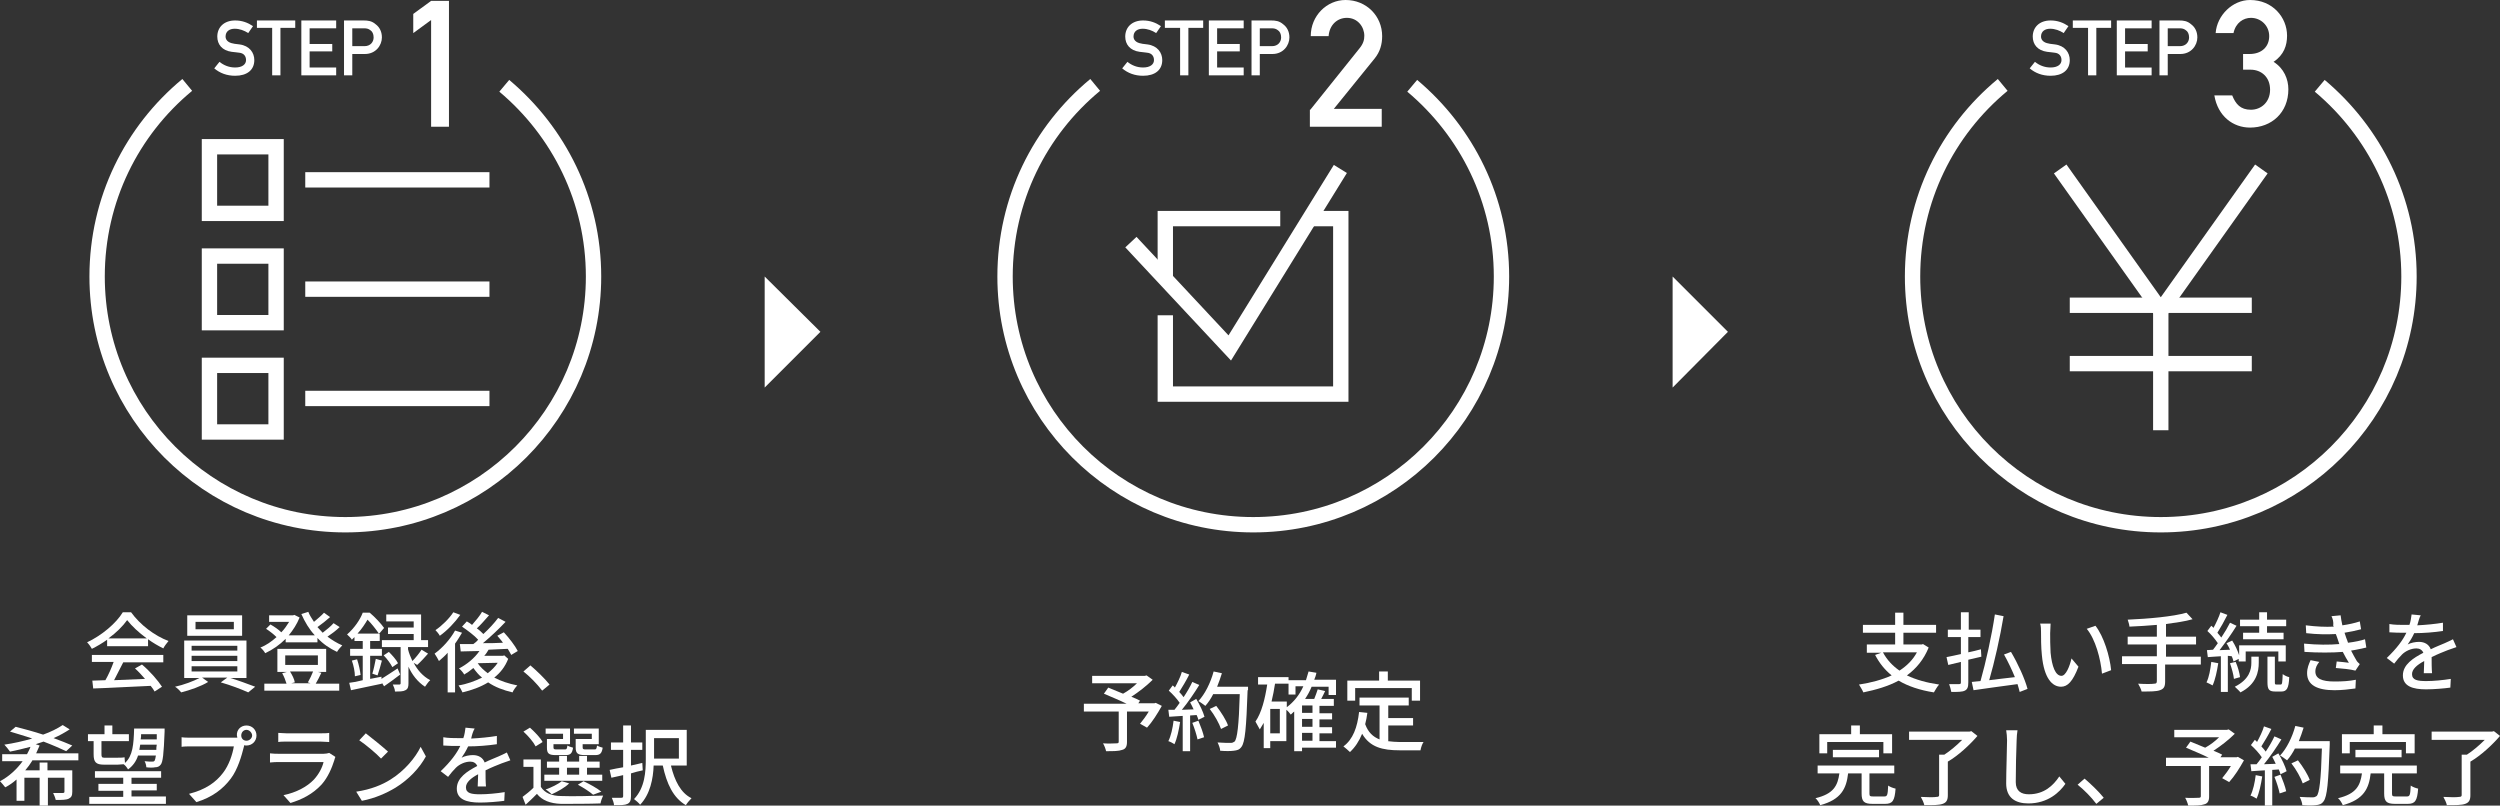 <?xml version="1.0" encoding="utf-8"?>
<!-- Generator: Adobe Illustrator 27.8.1, SVG Export Plug-In . SVG Version: 6.00 Build 0)  -->
<svg version="1.1" id="レイヤー_1" xmlns="http://www.w3.org/2000/svg" xmlns:xlink="http://www.w3.org/1999/xlink" x="0px"
	 y="0px" width="574.1px" height="185px" viewBox="0 0 574.1 185" style="enable-background:new 0 0 574.1 185;"
	 xml:space="preserve">
<rect x="0" y="0" width="574.1" height="185" fill="#333333" stroke="none"/>
<style type="text/css">
	.st0{fill:#FFFFFF;}
	.st1{fill:none;stroke:#FFFFFF;stroke-width:3.526;stroke-miterlimit:10;}
</style>
<polygon class="st0" points="188.4,76.2 175.6,89 175.6,63.5 "/>
<g>
	<path class="st1" d="M43,19.5c-12.7,10.5-20.7,26.3-20.7,44c0,31.5,25.5,57,57,57s57-25.5,57-57c0-17.6-8-33.3-20.5-43.8"/>
	<g>
		<path class="st0" d="M50.4,14.2c1,0.8,2.2,1.3,3.6,1.3c1.6,0,2.5-0.7,2.5-1.7c0-0.9-0.5-1.6-1.6-1.7c-0.6-0.1-1-0.1-1.7-0.2
			c-2.2-0.3-3.3-1.7-3.3-3.5c0-2.1,1.5-3.7,4.1-3.7c1.6,0,2.9,0.5,4.1,1.3l-1.1,1.6c-0.9-0.6-2-1-3.1-1c-1.2,0-2.1,0.6-2.1,1.8
			c0,0.7,0.5,1.4,1.8,1.6c0.3,0.1,0.8,0.1,1.4,0.2c2.3,0.3,3.4,1.9,3.4,3.6c0,2.3-1.7,3.6-4.4,3.6c-1.9,0-3.5-0.6-4.8-1.7L50.4,14.2
			z"/>
		<path class="st0" d="M62.5,6.4H59V4.7h8.8v1.7h-3.4v10.9h-1.9V6.4z"/>
		<path class="st0" d="M69.2,4.7h8v1.8h-6.1v3.6h5.2v1.7h-5.2v3.7h6.1v1.8h-8V4.7z"/>
		<path class="st0" d="M79,4.7h4.5c1,0,1.9,0.1,2.8,0.9c0.8,0.6,1.4,1.6,1.4,3c0,1.8-1.4,3.8-3.9,3.8h-2.9v4.9H79V4.7z M80.9,10.6
			h2.8c1.4,0,2.1-1,2.1-2c0-0.8-0.3-1.4-0.8-1.7c-0.4-0.3-0.8-0.4-1.4-0.4h-2.7V10.6z"/>
	</g>
	<g>
		<path class="st0" d="M99,4.6l-4.1,3V3.2l4.1-3h4.1v28.9H99V4.6z"/>
	</g>
	<g>
		<rect x="48.1" y="33.7" class="st1" width="15.3" height="15.3"/>
		<line class="st1" x1="70.1" y1="41.3" x2="112.4" y2="41.3"/>
	</g>
	<g>
		<rect x="48.1" y="58.8" class="st1" width="15.3" height="15.3"/>
		<line class="st1" x1="70.1" y1="66.4" x2="112.4" y2="66.4"/>
	</g>
	<g>
		<rect x="48.1" y="83.9" class="st1" width="15.3" height="15.3"/>
		<line class="st1" x1="70.1" y1="91.5" x2="112.4" y2="91.5"/>
	</g>
</g>
<polygon class="st0" points="396.8,76.2 384.1,89 384.1,63.5 "/>
<g>
	<path class="st1" d="M251.5,19.5c-12.7,10.5-20.7,26.3-20.7,44c0,31.5,25.5,57,57,57s57-25.5,57-57c0-17.6-8-33.3-20.5-43.8"/>
	<g>
		<path class="st0" d="M258.9,14.2c1,0.8,2.2,1.3,3.6,1.3c1.6,0,2.5-0.7,2.5-1.7c0-0.9-0.5-1.6-1.6-1.7c-0.6-0.1-1-0.1-1.7-0.2
			c-2.2-0.3-3.3-1.7-3.3-3.5c0-2.1,1.5-3.7,4.1-3.7c1.6,0,2.9,0.5,4.1,1.3l-1.1,1.6c-0.9-0.6-2-1-3.1-1c-1.2,0-2.1,0.6-2.1,1.8
			c0,0.7,0.5,1.4,1.8,1.6c0.3,0.1,0.8,0.1,1.4,0.2c2.3,0.3,3.4,1.9,3.4,3.6c0,2.3-1.7,3.6-4.4,3.6c-1.9,0-3.5-0.6-4.8-1.7
			L258.9,14.2z"/>
		<path class="st0" d="M270.9,6.4h-3.4V4.7h8.8v1.7h-3.4v10.9h-1.9V6.4z"/>
		<path class="st0" d="M277.6,4.7h8v1.8h-6.1v3.6h5.2v1.7h-5.2v3.7h6.1v1.8h-8V4.7z"/>
		<path class="st0" d="M287.4,4.7h4.5c1,0,1.9,0.1,2.8,0.9c0.8,0.6,1.4,1.6,1.4,3c0,1.8-1.4,3.8-3.9,3.8h-2.9v4.9h-1.9V4.7z
			 M289.3,10.6h2.8c1.4,0,2.1-1,2.1-2c0-0.8-0.3-1.4-0.8-1.7c-0.4-0.3-0.8-0.4-1.4-0.4h-2.7V10.6z"/>
	</g>
	<g>
		<path class="st0" d="M300.9,25.2l11.3-14.1c0.9-1.1,1.1-2,1.1-2.9c0-2-1.5-4.1-4-4.1c-2.2,0-4,1.6-4.2,4.2h-4.1
			c0-4.7,3.7-8.3,8-8.3c4.8,0,8.4,3.7,8.4,8.3c0,1.9-0.5,3.6-1.7,5.1L306.3,25h11v4.1h-16.5V25.2z"/>
	</g>
	<polyline class="st1" points="301.3,50.2 307.9,50.2 307.9,90.5 267.6,90.5 267.6,72.4 	"/>
	<polyline class="st1" points="267.6,64.4 267.6,50.2 294,50.2 	"/>
	<polyline class="st1" points="259.7,55.6 282.4,79.9 307.8,38.8 	"/>
</g>
<g>
	<path class="st1" d="M459.9,19.5c-12.7,10.5-20.7,26.3-20.7,44c0,31.5,25.5,57,57,57s57-25.5,57-57c0-17.6-8-33.3-20.5-43.8"/>
	<g>
		<path class="st0" d="M467.3,14.2c1,0.8,2.2,1.3,3.6,1.3c1.6,0,2.5-0.7,2.5-1.7c0-0.9-0.5-1.6-1.6-1.7c-0.6-0.1-1-0.1-1.7-0.2
			c-2.2-0.3-3.3-1.7-3.3-3.5c0-2.1,1.5-3.7,4.1-3.7c1.6,0,2.9,0.5,4.1,1.3l-1.1,1.6c-0.9-0.6-2-1-3.1-1c-1.2,0-2.1,0.6-2.1,1.8
			c0,0.7,0.5,1.4,1.8,1.6c0.3,0.1,0.8,0.1,1.4,0.2c2.3,0.3,3.4,1.9,3.4,3.6c0,2.3-1.7,3.6-4.4,3.6c-1.9,0-3.5-0.6-4.8-1.7
			L467.3,14.2z"/>
		<path class="st0" d="M479.4,6.4H476V4.7h8.8v1.7h-3.4v10.9h-1.9V6.4z"/>
		<path class="st0" d="M486.1,4.7h8v1.8H488v3.6h5.2v1.7H488v3.7h6.1v1.8h-8V4.7z"/>
		<path class="st0" d="M495.9,4.7h4.5c1,0,1.9,0.1,2.8,0.9c0.8,0.6,1.4,1.6,1.4,3c0,1.8-1.4,3.8-3.9,3.8h-2.9v4.9h-1.9V4.7z
			 M497.8,10.6h2.8c1.4,0,2.1-1,2.1-2c0-0.8-0.3-1.4-0.8-1.7c-0.4-0.3-0.8-0.4-1.4-0.4h-2.7V10.6z"/>
	</g>
	<g>
		<path class="st0" d="M515.2,12.4h1.4c2.8,0,4.5-1.7,4.5-4.1s-1.9-4.2-4.2-4.2c-1.7,0-3.5,1.1-4,3.5h-4.1c0.3-4.1,3.9-7.6,7.9-7.6
			c5.2,0,8.5,4,8.5,8.2c0,2.2-0.7,4.4-3.1,6c2.4,1.5,3.4,4,3.4,6.3c0,5.4-3.9,8.8-8.8,8.8c-3.9,0-7.4-2.6-8.2-7.4h4.1
			c0.8,2,1.9,3.3,4.3,3.3c2.3,0,4.4-1.7,4.4-4.6c0-2.9-2-4.6-4.5-4.6h-1.7V12.4z"/>
	</g>
	<g>
		<polyline class="st1" points="519.3,38.8 496.2,71.3 473.1,38.8 		"/>
		<line class="st1" x1="496.2" y1="71.3" x2="496.2" y2="98.8"/>
		<line class="st1" x1="475.3" y1="83.5" x2="517.1" y2="83.5"/>
		<line class="st1" x1="475.3" y1="70.1" x2="517.1" y2="70.1"/>
	</g>
</g>
<g>
	<g>
		<path class="st0" d="M24.6,146.9c-1.1,0.8-2.3,1.5-3.5,2.1c-0.2-0.4-0.7-1.1-1.1-1.5c3.4-1.6,6.7-4.4,8.2-6.9h1.9
			c2.1,2.9,5.4,5.4,8.6,6.6c-0.4,0.5-0.9,1.1-1.2,1.7c-1.2-0.6-2.4-1.3-3.5-2.1v1.6h-9.4V146.9z M21.1,150.4h16.4v1.7h-9.2
			c-0.7,1.3-1.4,2.8-2.1,4.1c2.2-0.1,4.7-0.2,7.1-0.3c-0.7-0.8-1.5-1.7-2.3-2.4l1.6-0.9c1.8,1.5,3.7,3.7,4.6,5.1l-1.7,1.1
			c-0.2-0.4-0.5-0.8-0.9-1.3c-4.8,0.2-9.8,0.5-13.2,0.6l-0.2-1.8l3-0.1c0.7-1.2,1.4-2.8,1.9-4.2h-5V150.4z M33.7,146.6
			c-1.8-1.3-3.4-2.8-4.5-4.2c-1,1.4-2.5,2.9-4.3,4.2H33.7z"/>
		<path class="st0" d="M52.6,155.6c2,0.6,4.4,1.5,6,2.1l-1.6,1.3c-1.5-0.7-4.2-1.7-6.3-2.3l1.5-1.1h-5.8l1.4,1
			c-1.6,1-4.2,1.9-6.2,2.4c-0.3-0.4-0.9-1-1.4-1.3c1.9-0.4,4.3-1.3,5.6-2h-3.5v-8.6h14.3v8.6H52.6z M55.7,146H43v-4.7h12.6V146z
			 M44,149.4h10.5v-1.1H44V149.4z M44,151.8h10.5v-1.2H44V151.8z M44,154.2h10.5v-1.2H44V154.2z M53.7,142.8h-8.8v1.7h8.8V142.8z"/>
		<path class="st0" d="M78,144c-0.8,0.8-1.9,1.6-2.8,2.2c1.1,0.8,2.2,1.5,3.4,2c-0.4,0.4-1,1.1-1.2,1.5c-1.7-0.8-3.2-1.8-4.5-3.2v1
			h-7.3v-0.8c-1.4,1.4-3,2.5-4.7,3.3c-0.2-0.4-0.7-1-1.1-1.3c1.3-0.5,2.6-1.4,3.7-2.4c-0.6-0.6-1.6-1.4-2.4-1.9l1-1
			c0.9,0.5,1.9,1.2,2.5,1.8c0.7-0.7,1.3-1.6,1.8-2.4h-4.6v-1.5h5.5l0.3-0.1l1.2,0.6c-0.6,1.5-1.5,2.9-2.5,4.1h6
			c-1.3-1.4-2.3-3.1-3.1-4.9l1.6-0.5c0.3,0.8,0.8,1.5,1.3,2.3c0.8-0.7,1.8-1.5,2.3-2.1l1.4,1c-0.9,0.8-1.9,1.6-2.9,2.3
			c0.4,0.4,0.8,0.9,1.2,1.3c0.9-0.7,1.9-1.5,2.5-2.2L78,144z M73.8,154.5c-0.4,0.9-0.9,1.8-1.3,2.5h5.4v1.6H60.7v-1.6h5.1
			c-0.2-0.7-0.6-1.7-1-2.4l1.1-0.3h-2.2V149h11.2v5.3H73L73.8,154.5z M65.5,152.7H73v-2.2h-7.5V152.7z M66.6,154.2
			c0.5,0.8,1,1.8,1.1,2.5l-0.8,0.2h4.4l-0.6-0.2c0.4-0.7,0.9-1.7,1.2-2.5H66.6z"/>
		<path class="st0" d="M91.9,154.9c-1.2,0.9-2.5,1.9-3.7,2.7l-0.5-0.8l0,0.2c-2.5,0.5-5.1,1.1-7.1,1.5l-0.4-1.7
			c0.9-0.1,2-0.3,3.1-0.6v-5.6h-2.9v-1.6h2.9v-1.8h-1.9v-0.9c-0.2,0.2-0.4,0.4-0.6,0.6c-0.2-0.4-0.8-0.9-1.1-1.2
			c1.7-1.5,3-3.4,3.6-5h1.6c1.2,1,2.6,2.5,3.3,3.5l-1.2,1.4h0.2v1.6H85v1.8h2.7v1.6H85v5.3l2.6-0.5l0,0.5c1-0.6,2.3-1.5,3.7-2.4
			L91.9,154.9z M82,151.4c0.4,1.2,0.7,2.6,0.8,3.6l-1.3,0.3c0-1-0.3-2.5-0.7-3.6L82,151.4z M87,145.5c-0.6-0.9-1.6-2.2-2.6-3.2
			c-0.6,1-1.3,2.1-2.3,3.2H87z M85.5,154.7c0.3-0.9,0.6-2.4,0.8-3.4l1.4,0.4c-0.3,1.2-0.7,2.5-1,3.4L85.5,154.7z M95,152.2
			c0.8,1.6,2.1,3.1,3.8,4c-0.4,0.3-0.9,1.1-1.2,1.5c-1.7-1.1-3-2.8-3.8-4.6v3.8c0,0.8-0.1,1.3-0.7,1.6c-0.5,0.3-1.3,0.3-2.4,0.3
			c0-0.5-0.3-1.2-0.5-1.6c0.7,0,1.3,0,1.5,0c0.2,0,0.3-0.1,0.3-0.3v-8.3h-4.3v-1.6h7.3v-1.4h-5.9v-1.5h5.9v-1.4h-6.3v-1.6h8v5.9h1.6
			v1.6h-4.6v0.5c0.2,0.9,0.6,1.8,1,2.7c0.7-0.7,1.6-1.8,2.1-2.6l1.5,0.9c-0.8,0.9-1.7,1.9-2.5,2.6L95,152.2z M89.3,149.7
			c0.8,0.8,1.7,1.8,2.1,2.6l-1.3,0.9c-0.4-0.8-1.2-1.9-2-2.7L89.3,149.7z"/>
		<path class="st0" d="M106.1,145.3c-0.5,0.8-1,1.7-1.6,2.5V159h-1.7v-9.1c-0.6,0.7-1.3,1.3-2,1.9c-0.2-0.4-0.7-1.3-1-1.7
			c1.8-1.3,3.6-3.3,4.7-5.3L106.1,145.3z M105.7,141.2c-1.2,1.7-3,3.6-4.7,4.8c-0.2-0.4-0.7-1-1-1.3c1.5-1,3.2-2.7,4.1-4.1
			L105.7,141.2z M116.7,151.3c-0.7,1.8-1.8,3.2-3.2,4.3c1.5,0.8,3.3,1.4,5.3,1.8c-0.4,0.4-0.9,1.1-1.1,1.6c-2.1-0.5-4-1.2-5.6-2.3
			c-1.8,1.1-3.8,1.8-5.9,2.3c-0.2-0.5-0.6-1.2-0.9-1.6c1.9-0.3,3.8-1,5.4-1.8c-0.8-0.6-1.4-1.4-2-2.2c-0.7,0.6-1.4,1.1-2.1,1.5
			c-0.2-0.4-0.8-1.1-1.2-1.4c1.8-0.9,3.6-2.4,4.7-4c-1.6,0-3.1,0.1-4.3,0.1l-0.2-1.7c0.9,0,1.9,0,3.1,0c0.4-0.3,0.8-0.6,1.1-1
			c-0.9-1-2.4-2.1-3.7-3l1.1-1.2c0.4,0.2,0.8,0.5,1.2,0.8c0.8-0.9,1.8-2.1,2.3-3l1.6,0.8c-0.9,1-1.9,2.2-2.8,3
			c0.6,0.4,1.1,0.9,1.5,1.3c1.3-1.2,2.5-2.5,3.4-3.7l1.7,0.9c-1.5,1.6-3.4,3.4-5.2,4.9c1.5,0,3,0,4.6-0.1c-0.4-0.6-0.9-1.1-1.3-1.6
			l1.5-0.8c1.2,1.3,2.6,3.1,3.2,4.3l-1.5,0.9c-0.2-0.4-0.5-0.9-0.8-1.4c-1.5,0.1-3,0.1-4.4,0.2c-0.3,0.5-0.6,1-1,1.4h4.3l0.3-0.1
			L116.7,151.3z M109.7,152.3c0.6,0.9,1.4,1.6,2.3,2.3c0.9-0.7,1.7-1.5,2.3-2.4L109.7,152.3L109.7,152.3z"/>
		<path class="st0" d="M120.2,154.2l1.6-1.4c1.4,1.2,3.3,3,4.4,4.4l-1.7,1.4C123.3,157,121.6,155.3,120.2,154.2z"/>
		<path class="st0" d="M7.4,174.7c-0.5,0.8-1,1.5-1.6,2.2h3.3v-1.8h1.8v1.8h5.7v4.9c0,0.9-0.2,1.3-0.8,1.6c-0.6,0.3-1.6,0.3-3,0.3
			c-0.1-0.5-0.4-1.2-0.6-1.6c1,0,2,0,2.2,0c0.3,0,0.4-0.1,0.4-0.3v-3.2h-3.8v6.4H9.1v-6.4H5.6v5.3H3.8V179c-0.8,0.7-1.6,1.3-2.6,1.8
			c-0.3-0.4-0.9-1.1-1.2-1.4c2.1-1.1,3.9-2.8,5.2-4.6H0.5v-1.6h5.7c0.3-0.6,0.6-1.1,0.8-1.7c-1.6,0.4-3.1,0.8-4.7,1.1
			c-0.3-0.4-0.9-1.2-1.3-1.6c2.1-0.3,4.3-0.8,6.4-1.4c-1.7-0.6-3.5-1.1-5.1-1.6l1.3-1.1c1.9,0.5,4.2,1.1,6.3,1.8
			c1.7-0.6,3.3-1.4,4.5-2.2l1.6,1c-1.1,0.7-2.3,1.4-3.7,2c1.7,0.6,3.1,1.2,4.3,1.7l-1.4,1.3c-1.3-0.6-3.1-1.4-5.2-2.2
			c-0.6,0.2-1.2,0.4-1.8,0.6l0.9,0.3c-0.3,0.6-0.5,1.2-0.8,1.8h9.7v1.6H7.4z"/>
		<path class="st0" d="M21.6,170.2h-1.4v-1.6H24v-2h1.8v2h3.8v1.6h-6.3v3c0,0.6,0.1,0.8,0.6,0.8H27c0.5,0,1.2,0,1.6-0.1
			c0,0.3,0.1,0.9,0.1,1.3c1.8-1.6,2-4.3,2.1-7.9h7v0.7c-0.2,5.2-0.4,7-0.9,7.6c-0.3,0.4-0.7,0.6-1.3,0.6c-0.4,0.1-1.2,0.1-2,0
			c0-0.4-0.2-1.1-0.4-1.4c0.7,0.1,1.4,0.1,1.7,0.1s0.4,0,0.6-0.2c0.1-0.2,0.2-0.5,0.3-1.2h-4.1c-0.4,1.3-1.2,2.4-2.3,3.2
			c-0.2-0.4-0.6-0.9-1-1.2c-0.4,0-0.9,0.1-1.4,0.1h-3.1c-1.9,0-2.4-0.6-2.4-2.4V170.2z M38.1,183v1.6H20.5V183h7.8v-1.4h-5.7V180
			h5.7v-1.4h-6.5v-1.5h15.2v1.5h-6.8v1.4H36v1.5h-5.8v1.4H38.1z M35.9,172.2c0-0.3,0-0.7,0.1-1.2h-3.8c-0.1,0.4-0.1,0.8-0.2,1.2
			H35.9z M32.4,168.6c0,0.4,0,0.8-0.1,1.2h3.7l0-1.2H32.4z"/>
		<path class="st0" d="M56.6,166.6c1.3,0,2.3,1,2.3,2.3c0,1.3-1,2.3-2.3,2.3c-0.2,0-0.4,0-0.5-0.1c0,0.1-0.1,0.3-0.1,0.4
			c-0.5,2-1.4,5.2-3,7.3c-1.8,2.4-4.3,4.3-7.9,5.4l-1.7-1.9c3.9-1,6.2-2.7,7.8-4.8c1.4-1.8,2.2-4.3,2.5-6.1h-9.8
			c-0.8,0-1.6,0-2.2,0.1v-2.2c0.6,0.1,1.5,0.1,2.2,0.1h9.7c0.2,0,0.5,0,0.9,0c0-0.2-0.1-0.4-0.1-0.5
			C54.3,167.6,55.3,166.6,56.6,166.6z M56.6,170.1c0.7,0,1.3-0.6,1.3-1.2s-0.6-1.3-1.3-1.3s-1.2,0.6-1.2,1.3S55.9,170.1,56.6,170.1z
			"/>
		<path class="st0" d="M76.8,174.5c-0.6,1.9-1.5,4-2.9,5.6c-2.1,2.3-4.6,3.5-7.2,4.3l-1.6-1.8c2.9-0.6,5.4-1.9,7-3.6
			c1.1-1.2,1.9-2.7,2.2-4H64.1c-0.5,0-1.4,0-2.1,0.1v-2.1c0.8,0.1,1.5,0.1,2.1,0.1h10.2c0.5,0,1-0.1,1.3-0.2l1.4,0.9
			C77,174,76.8,174.3,76.8,174.5z M65.8,168.4h7.8c0.6,0,1.5,0,2-0.1v2.1c-0.5,0-1.3-0.1-2-0.1h-7.8c-0.6,0-1.4,0-1.9,0.1v-2.1
			C64.4,168.3,65.1,168.4,65.8,168.4z"/>
		<path class="st0" d="M89.7,179c3.2-2,5.7-5,6.9-7.5l1.2,2.2c-1.4,2.6-3.9,5.3-7,7.2c-2,1.2-4.6,2.4-7.7,3l-1.3-2.1
			C85.2,181.3,87.8,180.2,89.7,179z M89.1,172.6l-1.6,1.6c-1-1.1-3.5-3.2-5-4.2l1.5-1.6C85.3,169.4,87.9,171.5,89.1,172.6z"/>
		<path class="st0" d="M108.2,169.6c2-0.1,4.1-0.3,5.9-0.6v1.9c-2,0.3-4.4,0.5-6.6,0.5c-0.4,0.9-1,1.9-1.5,2.6
			c0.7-0.4,1.8-0.6,2.6-0.6c1.3,0,2.3,0.6,2.7,1.7c1.2-0.6,2.3-1,3.2-1.4c0.7-0.3,1.3-0.6,1.9-0.9l0.8,1.8c-0.6,0.2-1.4,0.5-2,0.7
			c-1,0.4-2.3,0.9-3.7,1.6c0,1.1,0,2.7,0.1,3.7h-1.9c0-0.7,0.1-1.8,0.1-2.8c-1.7,0.9-2.8,1.9-2.8,3c0,1.4,1.3,1.6,3.3,1.6
			c1.6,0,3.8-0.2,5.6-0.5l-0.1,2c-1.4,0.2-3.8,0.4-5.6,0.4c-3,0-5.3-0.7-5.3-3.2c0-2.5,2.4-4,4.7-5.2c-0.3-0.7-0.9-1-1.6-1
			c-1.2,0-2.5,0.6-3.3,1.4c-0.6,0.6-1.2,1.3-1.8,2.1l-1.7-1.3c2.3-2.2,3.7-4.1,4.5-5.8c-0.2,0-0.4,0-0.6,0c-0.8,0-2.2,0-3.3-0.1
			v-1.9c1.1,0.2,2.5,0.2,3.4,0.2c0.4,0,0.8,0,1.2,0c0.3-0.8,0.4-1.7,0.5-2.4l2.1,0.2C108.6,168,108.4,168.7,108.2,169.6z"/>
		<path class="st0" d="M124.2,180.7c0.9,1.4,2.5,2.1,4.7,2.1c2.3,0.1,7.1,0,9.6-0.1c-0.2,0.4-0.5,1.2-0.6,1.8
			c-2.4,0.1-6.7,0.1-9.1,0.1c-2.5-0.1-4.3-0.8-5.5-2.3c-0.8,0.8-1.6,1.6-2.6,2.5L120,183c0.8-0.6,1.7-1.3,2.5-2.1v-4.8h-2.3v-1.7h4
			V180.7z M123,171.4c-0.5-1-1.7-2.4-2.8-3.4l1.5-0.9c1.1,1,2.4,2.3,2.9,3.3L123,171.4z M138.3,179.3H125v-1.4h3.4v-1.6h-2.8v-1.4
			h2.8v-1.3h1.8v1.3h2.8v-1.3h1.8v1.3h2.9v1.4h-2.9v1.6h3.5V179.3z M129.3,168.5h-4v-1.2h5.6v3.6h-3.8v0.7c0,0.4,0.1,0.5,0.7,0.5
			h1.9c0.4,0,0.5-0.1,0.6-0.9c0.3,0.2,0.9,0.4,1.3,0.5c-0.2,1.3-0.6,1.7-1.7,1.7h-2.3c-1.6,0-2-0.4-2-1.7v-2h3.7V168.5z
			 M130.7,179.9c-1,1-2.7,1.9-4,2.5c-0.3-0.3-1-0.9-1.4-1.1c1.4-0.5,2.8-1.2,3.7-1.9L130.7,179.9z M130.2,177.9h2.8v-1.6h-2.8V177.9
			z M135.8,168.5h-4v-1.2h5.7v3.6h-3.7v0.7c0,0.4,0.1,0.5,0.7,0.5h2c0.4,0,0.5-0.1,0.6-0.9c0.3,0.2,0.9,0.4,1.3,0.5
			c-0.2,1.3-0.6,1.7-1.7,1.7h-2.4c-1.6,0-2.1-0.4-2.1-1.7v-2h3.7V168.5z M136.2,182.5c-0.8-0.7-2.2-1.6-3.5-2.3l1.3-0.8
			c1.5,0.7,3.1,1.6,4.1,2.4L136.2,182.5z"/>
		<path class="st0" d="M147.6,176.9c-0.9,0.2-1.8,0.4-2.7,0.7v5.2c0,1-0.2,1.5-0.8,1.8c-0.6,0.3-1.5,0.3-3.1,0.3
			c0-0.5-0.3-1.2-0.5-1.7c1,0,1.9,0,2.2,0c0.3,0,0.4-0.1,0.4-0.4V178c-1,0.2-1.9,0.4-2.7,0.6l-0.4-1.8c0.9-0.2,1.9-0.4,3.1-0.6v-4
			h-2.8v-1.7h2.8v-3.9h1.8v3.9h2.6v1.7h-2.6v3.6c0.8-0.2,1.7-0.4,2.6-0.6L147.6,176.9z M154.1,175.9c0.8,3.3,2.2,6.2,4.7,7.4
			c-0.4,0.4-1,1.1-1.3,1.6c-2.9-1.7-4.4-4.9-5.3-9.1h-2.1c-0.1,3-0.8,6.6-3.1,9c-0.3-0.4-1-1-1.4-1.3c2.5-2.6,2.7-6.3,2.7-9.2v-6.7
			h9.4v8.2H154.1z M150.2,169.5v4.7h5.7v-4.7H150.2z"/>
	</g>
</g>
<g>
	<g>
		<path class="st0" d="M266.8,162.1c-1,1.8-2.2,3.7-3.4,5l-1.6-0.9c0.6-0.7,1.4-1.8,2-2.8h-5v7c0,1-0.3,1.6-1.1,1.8
			c-0.8,0.3-2,0.3-3.7,0.3c-0.1-0.5-0.4-1.3-0.7-1.8c1.3,0.1,2.7,0,3.1,0c0.4,0,0.5-0.1,0.5-0.4v-6.9h-8v-1.8h9.8
			c-1.6-0.8-3.6-1.6-5.2-2.3l1-1.4c1,0.4,2.2,0.9,3.4,1.4c1.1-0.6,2.3-1.5,3.2-2.4h-10.3v-1.7h12.1l0.4-0.1l1.4,1
			c-1.4,1.4-3.2,2.8-4.9,3.9c0.8,0.3,1.4,0.6,2,0.9l-0.4,0.6h3.7l0.3-0.1L266.8,162.1z"/>
		<path class="st0" d="M271,165.8c-0.3,1.9-0.7,3.8-1.3,5.1c-0.3-0.2-1-0.6-1.4-0.7c0.6-1.2,1-3,1.2-4.7L271,165.8z M274.7,160.5
			c0.8,1.3,1.6,3,1.9,4.1l-1.4,0.7c-0.1-0.3-0.2-0.7-0.4-1.1l-1.5,0.1v8.2h-1.7v-8.1c-1.1,0.1-2.2,0.1-3.1,0.2l-0.2-1.6l1.4,0
			c0.4-0.5,0.8-1,1.2-1.6c-0.6-0.9-1.6-2-2.5-2.8l0.9-1.2c0.2,0.2,0.4,0.3,0.5,0.5c0.6-1.1,1.3-2.5,1.6-3.6l1.7,0.6
			c-0.7,1.4-1.6,2.9-2.3,4c0.4,0.4,0.7,0.8,1,1.2c0.8-1.2,1.5-2.4,2-3.5l1.6,0.7c-1.1,1.8-2.6,4-4,5.7l2.7-0.1
			c-0.3-0.6-0.5-1.1-0.8-1.6L274.7,160.5z M275.2,165.5c0.5,1.2,1.1,2.8,1.3,3.8l-1.5,0.5c-0.2-1-0.7-2.6-1.2-3.8L275.2,165.5z
			 M286.5,158.5c-0.3,8.8-0.6,11.9-1.4,13c-0.5,0.7-1,0.8-1.8,0.9c-0.7,0.1-1.9,0.1-3.1,0c0-0.5-0.3-1.3-0.6-1.9
			c1.3,0.1,2.5,0.1,3,0.1c0.4,0,0.6-0.1,0.9-0.3c0.6-0.6,1-3.6,1.2-10.9h-6.1c-0.5,1-1.1,1.9-1.8,2.7c-0.4-0.3-1.2-0.9-1.6-1.1
			c1.5-1.6,2.8-4.2,3.5-6.8l1.9,0.4c-0.3,1-0.7,2.1-1.1,3.1h7.1V158.5z M280.4,167.4c-0.4-1.2-1.5-3.2-2.6-4.6l1.5-0.7
			c1.1,1.4,2.3,3.3,2.7,4.5L280.4,167.4z"/>
		<path class="st0" d="M306.9,171.7H299v0.8h-1.8v-9.1c-0.3,0.2-0.5,0.5-0.8,0.7c-0.2-0.3-0.6-0.8-1-1.1v7.2h-3.7v1.6h-1.5v-5.8
			c-0.3,0.5-0.6,1-0.9,1.5c-0.2-0.4-0.7-1.3-1-1.8c1.4-2,2.2-5.2,2.7-8.5h-2.1v-1.7h7v0.7h4c0.2-0.6,0.4-1.3,0.6-2l1.8,0.3
			c-0.1,0.6-0.3,1.1-0.5,1.6h5v3.5h-1.7v-1.9h-3.9c-0.4,1-0.9,1.9-1.5,2.8h2.1c0.3-0.7,0.6-1.6,0.8-2.2l1.7,0.4
			c-0.3,0.6-0.6,1.3-0.9,1.8h2.9v1.6h-3.3v1.7h2.9v1.4h-2.9v1.8h2.9v1.4h-2.9v1.8h3.8V171.7z M293.9,162.8h-2.2v5.6h2.2V162.8z
			 M295.5,162.4c1.6-1.2,2.9-2.8,3.8-4.8h-1.8v1.9h-1.6v-2.5h-3.1c-0.2,1.4-0.5,2.8-0.8,4.1h3.5V162.4z M301.4,162H299v1.7h2.4V162z
			 M301.4,165.1H299v1.8h2.4V165.1z M299,170.1h2.4v-1.8H299V170.1z"/>
		<path class="st0" d="M318.7,170.2c0.9,0.1,1.8,0.2,2.8,0.2c0.9,0,4.2,0,5.4,0c-0.3,0.4-0.6,1.3-0.7,1.9h-4.8
			c-3.9,0-6.8-0.7-8.6-3.8c-0.7,1.7-1.6,3.1-2.8,4.2c-0.3-0.3-1.1-1-1.5-1.3c2.2-1.6,3.2-4.4,3.6-7.9l1.9,0.2
			c-0.1,0.9-0.3,1.8-0.5,2.6c0.7,1.9,1.8,2.9,3.3,3.5v-7.8h-4.6v-1.8h11.3v1.8h-4.7v2.9h5.7v1.7h-5.7V170.2z M311.2,160.9h-1.8v-4.6
			h7.3v-2.1h2v2.1h7.4v4.6h-1.9V158h-13V160.9z"/>
	</g>
</g>
<g>
	<g>
		<path class="st0" d="M442.9,148.7c-1.1,2.7-2.8,4.8-5,6.4c2.1,1,4.6,1.7,7.4,2.1c-0.4,0.4-0.9,1.3-1.2,1.8
			c-3.2-0.5-5.9-1.4-8.1-2.7c-2.4,1.3-5.2,2.1-8.1,2.7c-0.2-0.5-0.7-1.3-1-1.8c2.7-0.4,5.3-1.1,7.5-2.1c-1.6-1.3-2.8-2.8-3.8-4.7
			l1.4-0.5h-3.3V148h6.5v-2.7h-7.4v-1.8h7.4v-2.8h1.9v2.8h7.5v1.8h-7.5v2.7h4.2l0.3-0.1L442.9,148.7z M432.4,149.8
			c0.9,1.7,2.2,3.1,3.8,4.2c1.7-1.1,3.1-2.5,4-4.2H432.4z"/>
		<path class="st0" d="M452,151.5v5.2c0,1.1-0.2,1.6-0.8,1.9c-0.6,0.3-1.6,0.3-3.1,0.3c-0.1-0.5-0.3-1.3-0.5-1.8c1,0,2,0,2.3,0
			s0.4-0.1,0.4-0.4V152l-2.9,0.7l-0.4-1.8c0.9-0.2,2.1-0.4,3.3-0.7v-3.9h-3v-1.7h3v-4h1.8v4h2.7v1.7H452v3.5
			c0.9-0.2,1.9-0.4,2.9-0.7l0.1,1.7L452,151.5z M463.8,158.9c-0.1-0.5-0.3-1.1-0.5-1.8c-3.6,0.5-7.5,1-10.1,1.4l-0.4-1.9
			c0.6-0.1,1.3-0.1,2-0.2c1.2-4.2,2.6-10.5,3.3-15.3l2,0.4c-0.8,4.8-2.1,10.6-3.3,14.7c1.8-0.2,3.9-0.5,5.9-0.7
			c-0.7-1.7-1.6-3.6-2.5-5.2l1.6-0.6c1.6,2.7,3.2,6.2,3.8,8.5L463.8,158.9z"/>
		<path class="st0" d="M470.8,145.4c0,1.3,0,2.9,0.1,4.5c0.3,3.1,1.1,5.3,2.5,5.3c1,0,1.9-2.2,2.3-4l1.6,1.9c-1.3,3.4-2.5,4.6-4,4.6
			c-2,0-3.9-1.9-4.4-7.2c-0.2-1.8-0.2-4.2-0.2-5.4c0-0.5,0-1.3-0.2-1.9l2.4,0C470.9,143.8,470.8,144.9,470.8,145.4z M484.8,153.9
			l-2.1,0.8c-0.3-3.4-1.5-7.9-3.5-10.3l2-0.7C483.1,146.1,484.5,150.7,484.8,153.9z"/>
		<path class="st0" d="M505.2,152.6h-8v3.9c0,1.2-0.3,1.7-1.2,2c-0.8,0.3-2.2,0.3-4.2,0.3c-0.1-0.5-0.5-1.3-0.8-1.8
			c1.6,0.1,3.2,0.1,3.7,0c0.4,0,0.6-0.1,0.6-0.6v-3.9h-8v-1.8h8V148h-6.7v-1.8h6.7v-2.7c-2.1,0.2-4.3,0.3-6.3,0.4
			c0-0.5-0.3-1.2-0.4-1.6c4.7-0.2,10.4-0.7,13.5-1.6l1.4,1.5c-1.7,0.5-3.9,0.8-6.1,1.1v2.9h6.9v1.8h-6.9v2.8h8V152.6z"/>
		<path class="st0" d="M509.4,152.3c-0.3,1.9-0.7,3.8-1.3,5.1c-0.3-0.2-1-0.5-1.4-0.7c0.6-1.2,0.9-3,1.1-4.7L509.4,152.3z
			 M511.6,150.6v8.3H510v-8.2c-1.1,0.1-2.1,0.1-3,0.2l-0.2-1.6l1.4-0.1c0.3-0.4,0.7-0.9,1.1-1.5c-0.6-0.9-1.5-2-2.4-2.8l0.9-1.2
			c0.2,0.2,0.4,0.3,0.5,0.5c0.6-1.1,1.3-2.6,1.6-3.6l1.6,0.6c-0.7,1.4-1.6,3-2.3,4.1c0.3,0.4,0.6,0.7,0.9,1.1c0.8-1.2,1.5-2.4,2-3.4
			l1.5,0.7c-1.1,1.8-2.6,3.9-3.9,5.6l2.4-0.1c-0.2-0.5-0.5-1-0.8-1.5l1.3-0.6c0.7,1.1,1.3,2.4,1.6,3.4v-2.3h10.7v3.7h-1.7v-2.3h-7.5
			v2.3h-1.6v-0.6l-1.2,0.6c-0.1-0.4-0.2-0.8-0.4-1.2L511.6,150.6z M513.4,152c0.5,1.1,0.9,2.6,1,3.5l-1.4,0.4
			c-0.1-1-0.5-2.4-0.9-3.6L513.4,152z M517,150.8h1.7v1.4c0,2-0.5,4.9-4.2,6.8c-0.3-0.4-0.9-0.9-1.3-1.3c3.4-1.7,3.8-4,3.8-5.5
			V150.8z M518.8,143.8h-4.4v-1.5h4.4v-1.7h1.8v1.7h4.4v1.5h-4.4v1.5h3.8v1.5h-9.3v-1.5h3.7V143.8z M523.7,157.2
			c0.4,0,0.4-0.3,0.5-2.4c0.4,0.3,1,0.6,1.5,0.7c-0.1,2.6-0.6,3.3-1.8,3.3h-1.4c-1.5,0-1.8-0.5-1.8-2.2v-5.8h1.7v5.8
			c0,0.5,0,0.6,0.4,0.6H523.7z"/>
		<path class="st0" d="M535.4,141.5l2.1-0.2c0.1,0.7,0.2,1.5,0.4,2.3c1.4-0.2,2.8-0.5,4-0.9l0.3,1.8c-1.1,0.3-2.5,0.6-3.8,0.8
			c0.1,0.4,0.3,0.8,0.4,1.2c0.1,0.3,0.3,0.7,0.4,1.1c1.6-0.2,3-0.5,3.9-0.8l0.3,1.9c-1,0.2-2.1,0.5-3.5,0.7c0.4,0.8,0.8,1.5,1.2,2.2
			c0.2,0.4,0.5,0.6,0.8,0.9l-1,1.5c-1.1-0.3-3.1-0.5-4.5-0.6l0.2-1.5c1,0.1,2.2,0.2,2.8,0.3c-0.5-0.8-1-1.7-1.4-2.5
			c-2.4,0.2-5.7,0.2-8.8,0l-0.1-1.9c3,0.3,5.9,0.3,8.1,0.1c-0.1-0.3-0.2-0.6-0.3-0.9c-0.2-0.5-0.3-1-0.5-1.4
			c-1.9,0.1-4.3,0.1-6.8-0.2l-0.1-1.8c2.4,0.3,4.6,0.4,6.4,0.3c0-0.1,0-0.1-0.1-0.2C535.9,142.8,535.7,142.1,535.4,141.5z
			 M531.7,154.2c0,1.6,1.4,2.3,4.4,2.3c1.9,0,3.4-0.1,4.9-0.4l-0.1,2c-1.4,0.2-3.1,0.4-4.8,0.4c-4,0-6.3-1.2-6.3-3.9
			c0-1.2,0.4-2.1,0.8-3l2,0.4C532.1,152.6,531.7,153.3,531.7,154.2z"/>
		<path class="st0" d="M555.1,143.6c2-0.1,4.1-0.3,5.9-0.6v1.9c-2,0.3-4.4,0.5-6.6,0.5c-0.4,0.9-1,1.9-1.5,2.6
			c0.7-0.4,1.8-0.6,2.6-0.6c1.3,0,2.3,0.6,2.7,1.7c1.2-0.6,2.3-1,3.2-1.4c0.7-0.3,1.3-0.6,1.9-0.9l0.8,1.8c-0.6,0.2-1.4,0.5-2,0.7
			c-1,0.4-2.3,0.9-3.7,1.6c0,1.1,0,2.7,0.1,3.7h-1.9c0-0.7,0.1-1.8,0.1-2.8c-1.7,0.9-2.8,1.9-2.8,3c0,1.4,1.3,1.6,3.3,1.6
			c1.6,0,3.8-0.2,5.6-0.5l-0.1,2c-1.4,0.2-3.8,0.4-5.6,0.4c-3,0-5.3-0.7-5.3-3.2c0-2.5,2.4-4,4.7-5.2c-0.3-0.7-0.9-1-1.6-1
			c-1.2,0-2.5,0.6-3.3,1.4c-0.6,0.6-1.2,1.3-1.8,2.1l-1.7-1.3c2.3-2.2,3.7-4.1,4.5-5.8c-0.2,0-0.4,0-0.6,0c-0.8,0-2.2,0-3.3-0.1
			v-1.9c1.1,0.2,2.5,0.2,3.4,0.2c0.4,0,0.8,0,1.2,0c0.3-0.8,0.4-1.7,0.5-2.4l2.1,0.2C555.5,142,555.4,142.7,555.1,143.6z"/>
		<path class="st0" d="M432.7,182.9c0.7,0,0.8-0.3,0.9-2.5c0.4,0.3,1.2,0.6,1.7,0.7c-0.2,2.8-0.7,3.5-2.4,3.5H430
			c-2,0-2.5-0.6-2.5-2.4v-4.6h-3.1c-0.4,3.5-1.6,6-6.4,7.3c-0.2-0.5-0.7-1.3-1.1-1.6c4.2-1,5.1-2.9,5.5-5.7h-5v-1.8H435v1.8h-5.7
			v4.6c0,0.6,0.1,0.7,0.9,0.7H432.7z M419.7,173h-1.9v-4.4h7.3v-2h2v2h7.4v4.4h-2v-2.6h-12.9V173z M420.9,173.9v-1.7h10.6v1.7H420.9
			z"/>
		<path class="st0" d="M454.1,169c-1.8,2.1-4.4,4.5-6.8,5.9v7.7c0,1.1-0.3,1.7-1.2,2c-0.8,0.3-2.2,0.3-4.2,0.3
			c-0.1-0.5-0.5-1.4-0.8-1.9c1.6,0.1,3.1,0.1,3.6,0c0.4,0,0.6-0.1,0.6-0.4v-9.3h1.2c1.4-0.9,2.9-2.2,4.1-3.4h-12.2V168h13.9l0.4-0.1
			L454.1,169z"/>
		<path class="st0" d="M463.1,170c-0.1,2.2-0.2,6.8-0.2,9.6c0,2.1,1.3,2.8,3,2.8c3.5,0,5.6-2,7-4.1l1.4,1.7c-1.3,1.9-4,4.5-8.5,4.5
			c-3,0-5.1-1.3-5.1-4.6c0-2.8,0.2-8,0.2-9.9c0-0.8-0.1-1.7-0.2-2.3l2.6,0C463.2,168.4,463.1,169.2,463.1,170z"/>
		<path class="st0" d="M477.1,180.2l1.6-1.4c1.4,1.2,3.3,3,4.4,4.4l-1.7,1.4C480.2,183,478.5,181.3,477.1,180.2z"/>
		<path class="st0" d="M515.3,174.6c-1,1.8-2.2,3.7-3.4,5l-1.6-0.9c0.6-0.7,1.4-1.8,2-2.8h-5v7c0,1-0.3,1.6-1.1,1.8
			c-0.8,0.3-2,0.3-3.7,0.3c-0.1-0.5-0.4-1.3-0.7-1.8c1.3,0.1,2.7,0,3.1,0c0.4,0,0.5-0.1,0.5-0.4v-6.9h-8V174h9.8
			c-1.6-0.8-3.6-1.6-5.2-2.3l1-1.4c1,0.4,2.2,0.9,3.4,1.4c1.1-0.6,2.3-1.5,3.2-2.4h-10.3v-1.7h12.1l0.4-0.1l1.4,1
			c-1.4,1.4-3.2,2.8-4.9,3.9c0.8,0.3,1.4,0.6,2,0.9l-0.4,0.6h3.7l0.3-0.1L515.3,174.6z"/>
		<path class="st0" d="M519.5,178.3c-0.3,1.9-0.7,3.8-1.3,5.1c-0.3-0.2-1-0.6-1.4-0.7c0.6-1.2,1-3,1.2-4.7L519.5,178.3z M523.2,173
			c0.8,1.3,1.6,3,1.9,4.1l-1.4,0.7c-0.1-0.3-0.2-0.7-0.4-1.1l-1.5,0.1v8.2h-1.7v-8.1c-1.1,0.1-2.2,0.1-3.1,0.2l-0.2-1.6l1.4,0
			c0.4-0.5,0.8-1,1.2-1.6c-0.6-0.9-1.6-2-2.5-2.8l0.9-1.2c0.2,0.2,0.4,0.3,0.5,0.5c0.6-1.1,1.3-2.5,1.6-3.6l1.7,0.6
			c-0.7,1.4-1.6,2.9-2.3,4c0.4,0.4,0.7,0.8,1,1.2c0.8-1.2,1.5-2.4,2-3.5l1.6,0.7c-1.1,1.8-2.6,4-4,5.7l2.7-0.1
			c-0.3-0.6-0.5-1.1-0.8-1.6L523.2,173z M523.7,177.9c0.5,1.2,1.1,2.8,1.3,3.8l-1.5,0.5c-0.2-1-0.7-2.6-1.2-3.8L523.7,177.9z
			 M535,171c-0.3,8.8-0.6,11.9-1.4,13c-0.5,0.7-1,0.8-1.8,0.9c-0.7,0.1-1.9,0.1-3.1,0c0-0.5-0.3-1.3-0.6-1.9c1.3,0.1,2.5,0.1,3,0.1
			c0.4,0,0.6-0.1,0.9-0.3c0.6-0.6,1-3.6,1.2-10.9H527c-0.5,1-1.1,1.9-1.8,2.7c-0.4-0.3-1.2-0.9-1.6-1.1c1.5-1.6,2.8-4.2,3.5-6.8
			l1.9,0.4c-0.3,1-0.7,2.1-1.1,3.1h7.1V171z M528.8,179.9c-0.4-1.2-1.5-3.2-2.6-4.6l1.5-0.7c1.1,1.4,2.3,3.3,2.7,4.5L528.8,179.9z"
			/>
		<path class="st0" d="M552.7,182.9c0.7,0,0.8-0.3,0.9-2.5c0.4,0.3,1.2,0.6,1.7,0.7c-0.2,2.8-0.7,3.5-2.4,3.5H550
			c-2,0-2.5-0.6-2.5-2.4v-4.6h-3.1c-0.4,3.5-1.6,6-6.4,7.3c-0.2-0.5-0.7-1.3-1.1-1.6c4.2-1,5.1-2.9,5.5-5.7h-5v-1.8H555v1.8h-5.7
			v4.6c0,0.6,0.1,0.7,0.9,0.7H552.7z M539.7,173h-1.9v-4.4h7.3v-2h2v2h7.4v4.4h-2v-2.6h-12.9V173z M540.9,173.9v-1.7h10.6v1.7H540.9
			z"/>
		<path class="st0" d="M574.1,169c-1.8,2.1-4.4,4.5-6.8,5.9v7.7c0,1.1-0.3,1.7-1.2,2c-0.8,0.3-2.2,0.3-4.2,0.3
			c-0.1-0.5-0.5-1.4-0.8-1.9c1.6,0.1,3.1,0.1,3.6,0c0.4,0,0.6-0.1,0.6-0.4v-9.3h1.2c1.4-0.9,2.9-2.2,4.1-3.4h-12.2V168h13.9l0.4-0.1
			L574.1,169z"/>
	</g>
</g>
</svg>
